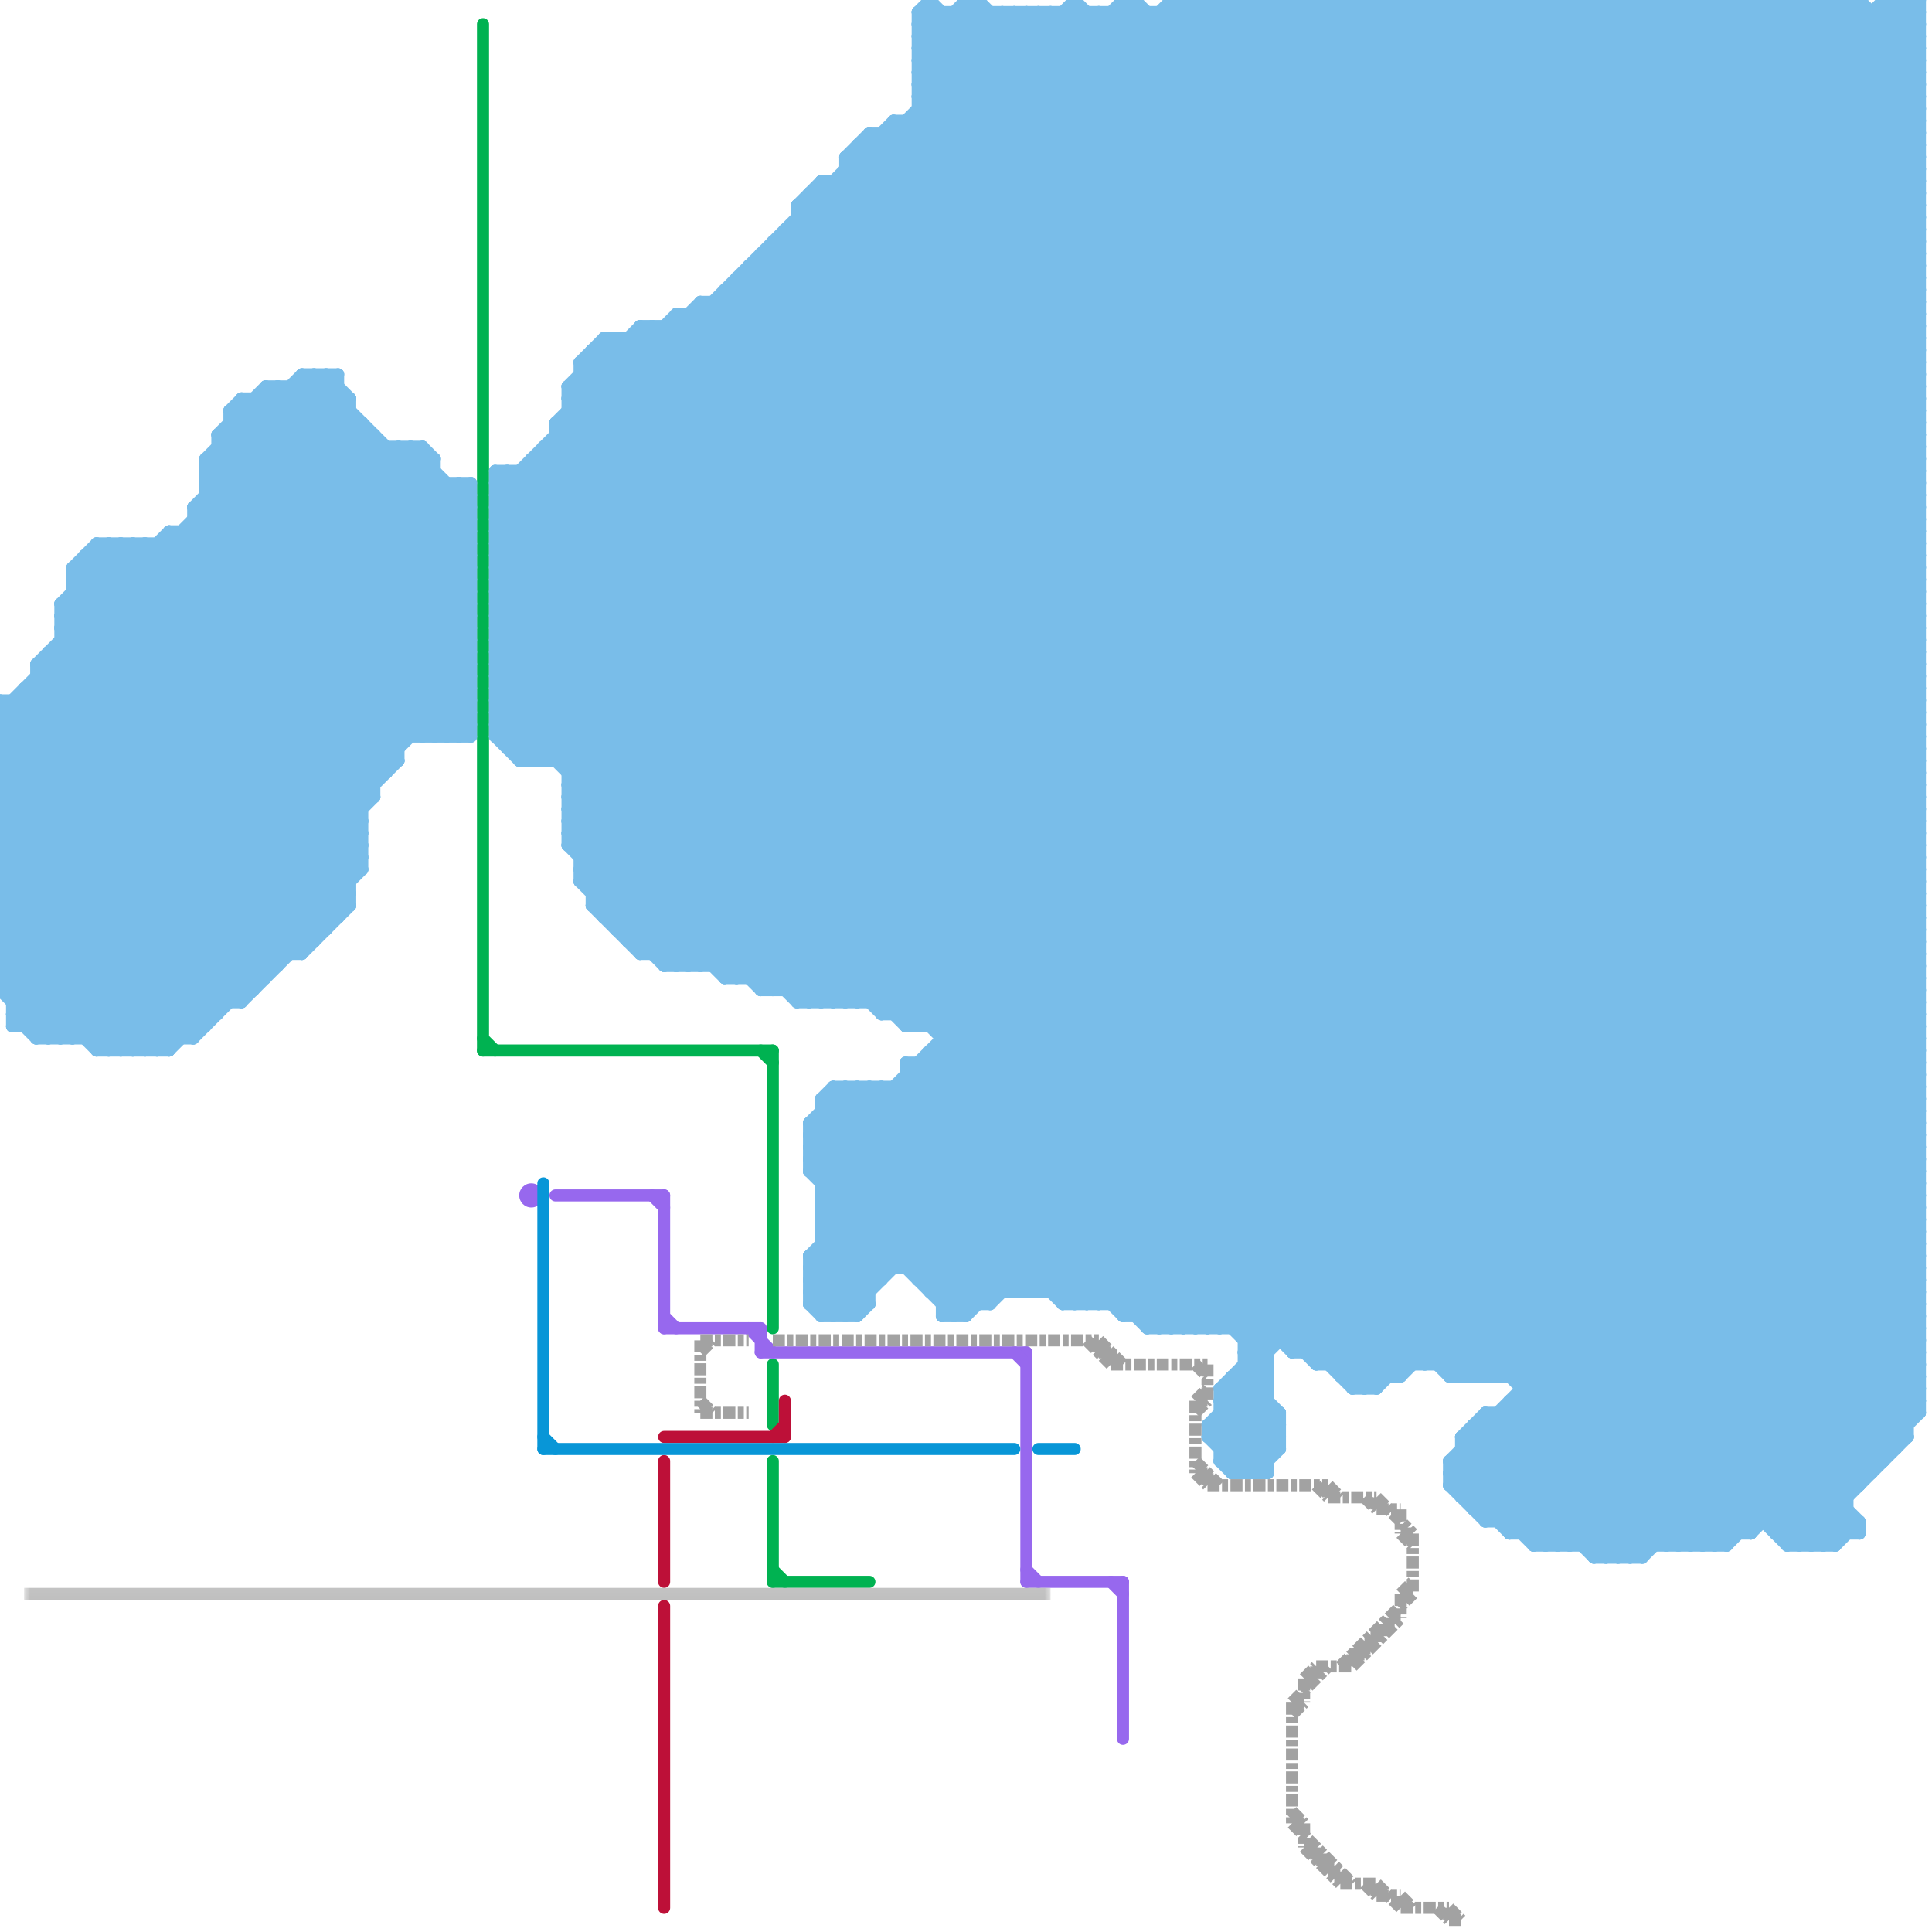 
<svg version="1.1" xmlns="http://www.w3.org/2000/svg" viewBox="0 0 160 160">
<style>text { font: 1px Helvetica; font-weight: 600; white-space: pre; dominant-baseline: central; } line { stroke-width: 1; fill: none; stroke-linecap: round; stroke-linejoin: round; } .c0 { stroke: #00b251 } .c1 { stroke: #bd1038 } .c2 { stroke: #9768ee } .c3 { stroke: #0896d7 } .c4 { stroke: #79bde9 } .c5 { stroke: #a2a2a2 } .lho1 { stroke-width: 0.6; stroke-linecap: butt; }.w1 { stroke-width: 1; }.l7 { stroke-dasharray: 1 .2 .5 .2; stroke-linecap: butt; }.l6 { stroke-linecap: butt; }</style><defs><g id="wm-xf"><circle r="1.2" fill="#000"/><circle r="0.9" fill="#fff"/><circle r="0.6" fill="#000"/><circle r="0.3" fill="#fff"/></g><g id="wm"><circle r="0.6" fill="#000"/><circle r="0.3" fill="#fff"/></g></defs><line class="c0 " x1="40" y1="87" x2="64" y2="87"/><line class="c0 " x1="63" y1="87" x2="64" y2="88"/><line class="c0 " x1="64" y1="131" x2="72" y2="131"/><line class="c0 " x1="64" y1="130" x2="65" y2="131"/><line class="c0 " x1="64" y1="113" x2="64" y2="118"/><line class="c0 " x1="64" y1="121" x2="64" y2="131"/><line class="c0 " x1="40" y1="2" x2="40" y2="87"/><line class="c0 " x1="64" y1="87" x2="64" y2="110"/><line class="c0 " x1="40" y1="86" x2="41" y2="87"/><line class="c1 " x1="55" y1="119" x2="65" y2="119"/><line class="c1 " x1="64" y1="119" x2="65" y2="118"/><line class="c1 " x1="55" y1="133" x2="55" y2="158"/><line class="c1 " x1="55" y1="121" x2="55" y2="131"/><line class="c1 " x1="65" y1="116" x2="65" y2="119"/><line class="c2 " x1="55" y1="110" x2="63" y2="110"/><line class="c2 " x1="55" y1="109" x2="56" y2="110"/><line class="c2 " x1="92" y1="131" x2="93" y2="132"/><line class="c2 " x1="55" y1="99" x2="55" y2="110"/><line class="c2 " x1="46" y1="99" x2="55" y2="99"/><line class="c2 " x1="63" y1="112" x2="85" y2="112"/><line class="c2 " x1="63" y1="110" x2="63" y2="112"/><line class="c2 " x1="85" y1="112" x2="85" y2="131"/><line class="c2 " x1="85" y1="130" x2="86" y2="131"/><line class="c2 " x1="84" y1="112" x2="85" y2="113"/><line class="c2 " x1="93" y1="131" x2="93" y2="144"/><line class="c2 " x1="54" y1="99" x2="55" y2="100"/><line class="c2 " x1="85" y1="131" x2="93" y2="131"/><line class="c2 " x1="62" y1="110" x2="64" y2="112"/><circle cx="44" cy="99" r="1" fill="#9768ee" /><line class="c3 " x1="45" y1="119" x2="46" y2="120"/><line class="c3 " x1="45" y1="98" x2="45" y2="120"/><line class="c3 " x1="86" y1="120" x2="89" y2="120"/><line class="c3 " x1="45" y1="120" x2="84" y2="120"/><line class="c4 " x1="41" y1="49" x2="105" y2="113"/><line class="c4 " x1="88" y1="1" x2="159" y2="72"/><line class="c4 " x1="149" y1="0" x2="149" y2="128"/><line class="c4 " x1="8" y1="45" x2="8" y2="87"/><line class="c4 " x1="1" y1="84" x2="3" y2="86"/><line class="c4 " x1="14" y1="44" x2="39" y2="44"/><line class="c4 " x1="16" y1="43" x2="39" y2="43"/><line class="c4 " x1="125" y1="117" x2="136" y2="128"/><line class="c4 " x1="0" y1="79" x2="25" y2="79"/><line class="c4 " x1="65" y1="19" x2="159" y2="19"/><line class="c4 " x1="72" y1="11" x2="159" y2="11"/><line class="c4 " x1="73" y1="11" x2="73" y2="84"/><line class="c4 " x1="63" y1="82" x2="145" y2="0"/><line class="c4 " x1="103" y1="111" x2="159" y2="55"/><line class="c4 " x1="48" y1="30" x2="50" y2="28"/><line class="c4 " x1="151" y1="0" x2="151" y2="128"/><line class="c4 " x1="68" y1="91" x2="159" y2="91"/><line class="c4 " x1="68" y1="15" x2="159" y2="106"/><line class="c4 " x1="67" y1="107" x2="72" y2="107"/><line class="c4 " x1="89" y1="0" x2="89" y2="108"/><line class="c4 " x1="103" y1="113" x2="105" y2="113"/><line class="c4 " x1="125" y1="127" x2="145" y2="127"/><line class="c4 " x1="4" y1="86" x2="39" y2="51"/><line class="c4 " x1="76" y1="5" x2="81" y2="0"/><line class="c4 " x1="68" y1="100" x2="159" y2="100"/><line class="c4 " x1="17" y1="38" x2="36" y2="38"/><line class="c4 " x1="71" y1="12" x2="71" y2="83"/><line class="c4 " x1="120" y1="122" x2="159" y2="83"/><line class="c4 " x1="0" y1="74" x2="13" y2="87"/><line class="c4 " x1="0" y1="75" x2="36" y2="39"/><line class="c4 " x1="76" y1="8" x2="83" y2="1"/><line class="c4 " x1="97" y1="1" x2="159" y2="63"/><line class="c4 " x1="147" y1="126" x2="159" y2="114"/><line class="c4 " x1="0" y1="67" x2="31" y2="36"/><line class="c4 " x1="41" y1="53" x2="159" y2="53"/><line class="c4 " x1="68" y1="102" x2="159" y2="11"/><line class="c4 " x1="121" y1="119" x2="130" y2="128"/><line class="c4 " x1="36" y1="61" x2="39" y2="58"/><line class="c4 " x1="0" y1="77" x2="10" y2="87"/><line class="c4 " x1="42" y1="39" x2="116" y2="113"/><line class="c4 " x1="50" y1="76" x2="126" y2="0"/><line class="c4 " x1="64" y1="20" x2="159" y2="20"/><line class="c4 " x1="82" y1="108" x2="159" y2="31"/><line class="c4 " x1="0" y1="80" x2="23" y2="80"/><line class="c4 " x1="0" y1="67" x2="30" y2="67"/><line class="c4 " x1="20" y1="83" x2="29" y2="74"/><line class="c4 " x1="23" y1="32" x2="39" y2="48"/><line class="c4 " x1="25" y1="31" x2="25" y2="79"/><line class="c4 " x1="137" y1="0" x2="159" y2="22"/><line class="c4 " x1="124" y1="0" x2="124" y2="114"/><line class="c4 " x1="52" y1="28" x2="152" y2="128"/><line class="c4 " x1="44" y1="39" x2="118" y2="113"/><line class="c4 " x1="16" y1="42" x2="16" y2="86"/><line class="c4 " x1="47" y1="63" x2="110" y2="0"/><line class="c4 " x1="14" y1="44" x2="33" y2="63"/><line class="c4 " x1="0" y1="82" x2="21" y2="82"/><line class="c4 " x1="102" y1="0" x2="159" y2="57"/><line class="c4 " x1="68" y1="16" x2="159" y2="107"/><line class="c4 " x1="92" y1="1" x2="159" y2="68"/><line class="c4 " x1="68" y1="99" x2="159" y2="99"/><line class="c4 " x1="137" y1="0" x2="137" y2="128"/><line class="c4 " x1="8" y1="87" x2="14" y2="87"/><line class="c4 " x1="3" y1="57" x2="25" y2="79"/><line class="c4 " x1="76" y1="3" x2="159" y2="86"/><line class="c4 " x1="47" y1="67" x2="61" y2="81"/><line class="c4 " x1="44" y1="38" x2="159" y2="38"/><line class="c4 " x1="76" y1="2" x2="77" y2="1"/><line class="c4 " x1="126" y1="127" x2="159" y2="94"/><line class="c4 " x1="75" y1="88" x2="159" y2="88"/><line class="c4 " x1="107" y1="112" x2="159" y2="112"/><line class="c4 " x1="101" y1="116" x2="105" y2="116"/><line class="c4 " x1="139" y1="0" x2="139" y2="128"/><line class="c4 " x1="127" y1="128" x2="143" y2="128"/><line class="c4 " x1="109" y1="113" x2="159" y2="113"/><line class="c4 " x1="7" y1="86" x2="39" y2="54"/><line class="c4 " x1="9" y1="87" x2="33" y2="63"/><line class="c4 " x1="33" y1="37" x2="33" y2="63"/><line class="c4 " x1="15" y1="44" x2="15" y2="86"/><line class="c4 " x1="120" y1="114" x2="159" y2="114"/><line class="c4 " x1="41" y1="52" x2="93" y2="0"/><line class="c4 " x1="23" y1="32" x2="23" y2="80"/><line class="c4 " x1="74" y1="84" x2="158" y2="0"/><line class="c4 " x1="0" y1="78" x2="26" y2="78"/><line class="c4 " x1="41" y1="43" x2="74" y2="10"/><line class="c4 " x1="17" y1="41" x2="39" y2="41"/><line class="c4 " x1="65" y1="19" x2="65" y2="82"/><line class="c4 " x1="78" y1="109" x2="80" y2="109"/><line class="c4 " x1="76" y1="8" x2="159" y2="8"/><line class="c4 " x1="77" y1="87" x2="159" y2="87"/><line class="c4 " x1="5" y1="50" x2="5" y2="86"/><line class="c4 " x1="110" y1="0" x2="159" y2="49"/><line class="c4 " x1="121" y1="121" x2="128" y2="128"/><line class="c4 " x1="58" y1="25" x2="58" y2="80"/><line class="c4 " x1="67" y1="104" x2="159" y2="104"/><line class="c4 " x1="127" y1="0" x2="159" y2="32"/><line class="c4 " x1="111" y1="114" x2="116" y2="114"/><line class="c4 " x1="6" y1="49" x2="39" y2="49"/><line class="c4 " x1="21" y1="33" x2="21" y2="82"/><line class="c4 " x1="68" y1="103" x2="72" y2="107"/><line class="c4 " x1="147" y1="127" x2="154" y2="127"/><line class="c4 " x1="66" y1="82" x2="148" y2="0"/><line class="c4 " x1="134" y1="129" x2="159" y2="104"/><line class="c4 " x1="59" y1="25" x2="155" y2="121"/><line class="c4 " x1="49" y1="30" x2="145" y2="126"/><line class="c4 " x1="101" y1="116" x2="105" y2="120"/><line class="c4 " x1="68" y1="101" x2="159" y2="101"/><line class="c4 " x1="62" y1="81" x2="143" y2="0"/><line class="c4 " x1="71" y1="109" x2="72" y2="108"/><line class="c4 " x1="16" y1="42" x2="39" y2="42"/><line class="c4 " x1="112" y1="114" x2="159" y2="67"/><line class="c4 " x1="122" y1="124" x2="159" y2="87"/><line class="c4 " x1="0" y1="77" x2="37" y2="40"/><line class="c4 " x1="103" y1="110" x2="159" y2="54"/><line class="c4 " x1="61" y1="23" x2="157" y2="119"/><line class="c4 " x1="103" y1="112" x2="159" y2="56"/><line class="c4 " x1="72" y1="12" x2="159" y2="99"/><line class="c4 " x1="80" y1="1" x2="159" y2="80"/><line class="c4 " x1="138" y1="128" x2="159" y2="107"/><line class="c4 " x1="135" y1="0" x2="135" y2="129"/><line class="c4 " x1="112" y1="115" x2="114" y2="115"/><line class="c4 " x1="3" y1="85" x2="39" y2="49"/><line class="c4 " x1="66" y1="17" x2="159" y2="17"/><line class="c4 " x1="106" y1="0" x2="159" y2="53"/><line class="c4 " x1="71" y1="83" x2="154" y2="0"/><line class="c4 " x1="49" y1="74" x2="123" y2="0"/><line class="c4 " x1="41" y1="51" x2="75" y2="85"/><line class="c4 " x1="103" y1="112" x2="105" y2="112"/><line class="c4 " x1="67" y1="108" x2="72" y2="108"/><line class="c4 " x1="79" y1="109" x2="159" y2="29"/><line class="c4 " x1="76" y1="6" x2="81" y2="1"/><line class="c4 " x1="118" y1="113" x2="159" y2="72"/><line class="c4 " x1="102" y1="114" x2="102" y2="122"/><line class="c4 " x1="0" y1="74" x2="36" y2="38"/><line class="c4 " x1="48" y1="71" x2="119" y2="0"/><line class="c4 " x1="73" y1="83" x2="156" y2="0"/><line class="c4 " x1="0" y1="76" x2="36" y2="40"/><line class="c4 " x1="0" y1="78" x2="9" y2="87"/><line class="c4 " x1="19" y1="34" x2="29" y2="34"/><line class="c4 " x1="41" y1="50" x2="159" y2="50"/><line class="c4 " x1="47" y1="69" x2="116" y2="0"/><line class="c4 " x1="41" y1="52" x2="159" y2="52"/><line class="c4 " x1="0" y1="68" x2="31" y2="37"/><line class="c4 " x1="41" y1="54" x2="159" y2="54"/><line class="c4 " x1="41" y1="47" x2="87" y2="1"/><line class="c4 " x1="153" y1="0" x2="159" y2="6"/><line class="c4 " x1="68" y1="97" x2="159" y2="6"/><line class="c4 " x1="104" y1="122" x2="106" y2="120"/><line class="c4 " x1="41" y1="56" x2="97" y2="0"/><line class="c4 " x1="0" y1="58" x2="39" y2="58"/><line class="c4 " x1="102" y1="122" x2="105" y2="122"/><line class="c4 " x1="4" y1="54" x2="4" y2="86"/><line class="c4 " x1="0" y1="60" x2="39" y2="60"/><line class="c4 " x1="90" y1="108" x2="159" y2="39"/><line class="c4 " x1="114" y1="0" x2="159" y2="45"/><line class="c4 " x1="125" y1="126" x2="159" y2="92"/><line class="c4 " x1="123" y1="114" x2="159" y2="78"/><line class="c4 " x1="18" y1="36" x2="39" y2="57"/><line class="c4 " x1="8" y1="46" x2="30" y2="68"/><line class="c4 " x1="46" y1="36" x2="124" y2="114"/><line class="c4 " x1="18" y1="38" x2="39" y2="59"/><line class="c4 " x1="0" y1="68" x2="30" y2="68"/><line class="c4 " x1="41" y1="45" x2="109" y2="113"/><line class="c4 " x1="32" y1="37" x2="32" y2="64"/><line class="c4 " x1="145" y1="127" x2="159" y2="113"/><line class="c4 " x1="16" y1="43" x2="34" y2="61"/><line class="c4 " x1="138" y1="0" x2="159" y2="21"/><line class="c4 " x1="69" y1="15" x2="69" y2="83"/><line class="c4 " x1="154" y1="126" x2="154" y2="127"/><line class="c4 " x1="47" y1="65" x2="64" y2="82"/><line class="c4 " x1="16" y1="44" x2="33" y2="61"/><line class="c4 " x1="27" y1="31" x2="29" y2="33"/><line class="c4 " x1="76" y1="2" x2="159" y2="2"/><line class="c4 " x1="88" y1="108" x2="159" y2="108"/><line class="c4 " x1="68" y1="98" x2="159" y2="98"/><line class="c4 " x1="0" y1="60" x2="28" y2="32"/><line class="c4 " x1="47" y1="32" x2="51" y2="28"/><line class="c4 " x1="156" y1="0" x2="156" y2="121"/><line class="c4 " x1="53" y1="27" x2="153" y2="127"/><line class="c4 " x1="19" y1="34" x2="20" y2="33"/><line class="c4 " x1="111" y1="114" x2="159" y2="66"/><line class="c4 " x1="76" y1="1" x2="77" y2="0"/><line class="c4 " x1="67" y1="16" x2="67" y2="83"/><line class="c4 " x1="0" y1="69" x2="32" y2="37"/><line class="c4 " x1="120" y1="0" x2="120" y2="114"/><line class="c4 " x1="101" y1="115" x2="105" y2="115"/><line class="c4 " x1="75" y1="89" x2="159" y2="89"/><line class="c4 " x1="52" y1="78" x2="159" y2="78"/><line class="c4 " x1="93" y1="0" x2="159" y2="66"/><line class="c4 " x1="101" y1="121" x2="102" y2="122"/><line class="c4 " x1="45" y1="37" x2="159" y2="37"/><line class="c4 " x1="0" y1="81" x2="22" y2="81"/><line class="c4 " x1="62" y1="22" x2="62" y2="81"/><line class="c4 " x1="101" y1="110" x2="159" y2="52"/><line class="c4 " x1="7" y1="47" x2="30" y2="70"/><line class="c4 " x1="16" y1="42" x2="27" y2="31"/><line class="c4 " x1="94" y1="0" x2="94" y2="109"/><line class="c4 " x1="113" y1="0" x2="113" y2="115"/><line class="c4 " x1="158" y1="0" x2="158" y2="119"/><line class="c4 " x1="34" y1="37" x2="39" y2="42"/><line class="c4 " x1="5" y1="51" x2="11" y2="45"/><line class="c4 " x1="77" y1="1" x2="159" y2="83"/><line class="c4 " x1="156" y1="0" x2="159" y2="0"/><line class="c4 " x1="95" y1="110" x2="159" y2="110"/><line class="c4 " x1="78" y1="87" x2="101" y2="110"/><line class="c4 " x1="17" y1="40" x2="39" y2="40"/><line class="c4 " x1="126" y1="115" x2="159" y2="115"/><line class="c4 " x1="48" y1="73" x2="159" y2="73"/><line class="c4 " x1="27" y1="31" x2="27" y2="77"/><line class="c4 " x1="78" y1="1" x2="78" y2="109"/><line class="c4 " x1="47" y1="66" x2="113" y2="0"/><line class="c4 " x1="76" y1="1" x2="159" y2="1"/><line class="c4 " x1="121" y1="123" x2="159" y2="85"/><line class="c4 " x1="39" y1="40" x2="39" y2="61"/><line class="c4 " x1="76" y1="3" x2="159" y2="3"/><line class="c4 " x1="97" y1="0" x2="97" y2="110"/><line class="c4 " x1="68" y1="91" x2="84" y2="107"/><line class="c4 " x1="75" y1="10" x2="159" y2="94"/><line class="c4 " x1="0" y1="63" x2="29" y2="34"/><line class="c4 " x1="51" y1="28" x2="151" y2="128"/><line class="c4 " x1="111" y1="113" x2="159" y2="65"/><line class="c4 " x1="142" y1="0" x2="159" y2="17"/><line class="c4 " x1="37" y1="40" x2="37" y2="61"/><line class="c4 " x1="70" y1="90" x2="70" y2="109"/><line class="c4 " x1="54" y1="79" x2="133" y2="0"/><line class="c4 " x1="73" y1="90" x2="73" y2="106"/><line class="c4 " x1="93" y1="109" x2="159" y2="43"/><line class="c4 " x1="88" y1="1" x2="88" y2="108"/><line class="c4 " x1="80" y1="109" x2="159" y2="30"/><line class="c4 " x1="47" y1="65" x2="112" y2="0"/><line class="c4 " x1="102" y1="114" x2="105" y2="114"/><line class="c4 " x1="66" y1="17" x2="159" y2="110"/><line class="c4 " x1="70" y1="15" x2="159" y2="104"/><line class="c4 " x1="96" y1="110" x2="159" y2="47"/><line class="c4 " x1="6" y1="50" x2="29" y2="73"/><line class="c4 " x1="90" y1="1" x2="90" y2="108"/><line class="c4 " x1="125" y1="116" x2="137" y2="128"/><line class="c4 " x1="70" y1="13" x2="70" y2="83"/><line class="c4 " x1="72" y1="11" x2="159" y2="98"/><line class="c4 " x1="132" y1="0" x2="159" y2="27"/><line class="c4 " x1="101" y1="115" x2="106" y2="120"/><line class="c4 " x1="77" y1="107" x2="159" y2="107"/><line class="c4 " x1="143" y1="128" x2="159" y2="112"/><line class="c4 " x1="67" y1="93" x2="159" y2="93"/><line class="c4 " x1="78" y1="108" x2="82" y2="108"/><line class="c4 " x1="67" y1="95" x2="72" y2="90"/><line class="c4 " x1="67" y1="95" x2="159" y2="95"/><line class="c4 " x1="17" y1="40" x2="38" y2="61"/><line class="c4 " x1="66" y1="18" x2="159" y2="18"/><line class="c4 " x1="76" y1="85" x2="159" y2="2"/><line class="c4 " x1="48" y1="31" x2="144" y2="127"/><line class="c4 " x1="97" y1="0" x2="159" y2="62"/><line class="c4 " x1="41" y1="60" x2="159" y2="60"/><line class="c4 " x1="117" y1="0" x2="159" y2="42"/><line class="c4 " x1="120" y1="123" x2="123" y2="126"/><line class="c4 " x1="46" y1="35" x2="46" y2="63"/><line class="c4 " x1="101" y1="118" x2="105" y2="122"/><line class="c4 " x1="54" y1="27" x2="54" y2="79"/><line class="c4 " x1="57" y1="26" x2="57" y2="80"/><line class="c4 " x1="121" y1="0" x2="159" y2="38"/><line class="c4 " x1="0" y1="62" x2="29" y2="33"/><line class="c4 " x1="0" y1="58" x2="22" y2="80"/><line class="c4 " x1="0" y1="64" x2="29" y2="35"/><line class="c4 " x1="4" y1="55" x2="26" y2="77"/><line class="c4 " x1="100" y1="118" x2="104" y2="122"/><line class="c4 " x1="41" y1="51" x2="159" y2="51"/><line class="c4 " x1="85" y1="1" x2="159" y2="75"/><line class="c4 " x1="20" y1="33" x2="20" y2="83"/><line class="c4 " x1="24" y1="32" x2="24" y2="79"/><line class="c4 " x1="89" y1="1" x2="159" y2="71"/><line class="c4 " x1="64" y1="82" x2="146" y2="0"/><line class="c4 " x1="106" y1="0" x2="106" y2="111"/><line class="c4 " x1="34" y1="37" x2="34" y2="61"/><line class="c4 " x1="61" y1="23" x2="61" y2="81"/><line class="c4 " x1="105" y1="0" x2="105" y2="122"/><line class="c4 " x1="41" y1="54" x2="70" y2="83"/><line class="c4 " x1="0" y1="59" x2="39" y2="59"/><line class="c4 " x1="0" y1="64" x2="32" y2="64"/><line class="c4 " x1="47" y1="64" x2="159" y2="64"/><line class="c4 " x1="107" y1="112" x2="159" y2="60"/><line class="c4 " x1="18" y1="37" x2="39" y2="58"/><line class="c4 " x1="48" y1="72" x2="120" y2="0"/><line class="c4 " x1="98" y1="0" x2="159" y2="61"/><line class="c4 " x1="56" y1="27" x2="153" y2="124"/><line class="c4 " x1="76" y1="8" x2="159" y2="91"/><line class="c4 " x1="41" y1="57" x2="67" y2="83"/><line class="c4 " x1="76" y1="106" x2="159" y2="23"/><line class="c4 " x1="76" y1="10" x2="159" y2="93"/><line class="c4 " x1="67" y1="94" x2="159" y2="94"/><line class="c4 " x1="70" y1="109" x2="159" y2="20"/><line class="c4 " x1="14" y1="45" x2="32" y2="63"/><line class="c4 " x1="20" y1="33" x2="29" y2="33"/><line class="c4 " x1="63" y1="22" x2="158" y2="117"/><line class="c4 " x1="69" y1="15" x2="159" y2="105"/><line class="c4 " x1="123" y1="126" x2="154" y2="126"/><line class="c4 " x1="22" y1="32" x2="28" y2="32"/><line class="c4 " x1="41" y1="48" x2="89" y2="0"/><line class="c4 " x1="71" y1="90" x2="89" y2="108"/><line class="c4 " x1="101" y1="117" x2="105" y2="121"/><line class="c4 " x1="68" y1="91" x2="69" y2="90"/><line class="c4 " x1="75" y1="10" x2="75" y2="85"/><line class="c4 " x1="73" y1="90" x2="91" y2="108"/><line class="c4 " x1="120" y1="122" x2="155" y2="122"/><line class="c4 " x1="49" y1="75" x2="159" y2="75"/><line class="c4 " x1="155" y1="1" x2="155" y2="122"/><line class="c4 " x1="52" y1="28" x2="52" y2="78"/><line class="c4 " x1="101" y1="115" x2="101" y2="121"/><line class="c4 " x1="52" y1="78" x2="130" y2="0"/><line class="c4 " x1="122" y1="118" x2="158" y2="118"/><line class="c4 " x1="125" y1="0" x2="159" y2="34"/><line class="c4 " x1="55" y1="80" x2="135" y2="0"/><line class="c4 " x1="5" y1="50" x2="39" y2="50"/><line class="c4 " x1="121" y1="119" x2="158" y2="119"/><line class="c4 " x1="43" y1="39" x2="43" y2="63"/><line class="c4 " x1="67" y1="17" x2="159" y2="109"/><line class="c4 " x1="100" y1="118" x2="100" y2="119"/><line class="c4 " x1="25" y1="32" x2="39" y2="46"/><line class="c4 " x1="56" y1="26" x2="153" y2="123"/><line class="c4 " x1="0" y1="62" x2="20" y2="82"/><line class="c4 " x1="93" y1="109" x2="159" y2="109"/><line class="c4 " x1="48" y1="72" x2="159" y2="72"/><line class="c4 " x1="129" y1="0" x2="129" y2="128"/><line class="c4 " x1="69" y1="109" x2="159" y2="19"/><line class="c4 " x1="96" y1="1" x2="159" y2="64"/><line class="c4 " x1="67" y1="104" x2="67" y2="108"/><line class="c4 " x1="49" y1="75" x2="124" y2="0"/><line class="c4 " x1="121" y1="114" x2="159" y2="76"/><line class="c4 " x1="101" y1="0" x2="159" y2="58"/><line class="c4 " x1="120" y1="114" x2="159" y2="75"/><line class="c4 " x1="116" y1="0" x2="116" y2="114"/><line class="c4 " x1="67" y1="16" x2="159" y2="16"/><line class="c4 " x1="74" y1="90" x2="74" y2="105"/><line class="c4 " x1="125" y1="127" x2="159" y2="93"/><line class="c4 " x1="19" y1="36" x2="39" y2="56"/><line class="c4 " x1="41" y1="41" x2="114" y2="114"/><line class="c4 " x1="115" y1="0" x2="159" y2="44"/><line class="c4 " x1="41" y1="58" x2="99" y2="0"/><line class="c4 " x1="41" y1="45" x2="85" y2="1"/><line class="c4 " x1="63" y1="21" x2="159" y2="117"/><line class="c4 " x1="47" y1="70" x2="117" y2="0"/><line class="c4 " x1="6" y1="48" x2="39" y2="48"/><line class="c4 " x1="43" y1="63" x2="159" y2="63"/><line class="c4 " x1="88" y1="107" x2="159" y2="36"/><line class="c4 " x1="93" y1="108" x2="159" y2="42"/><line class="c4 " x1="42" y1="62" x2="159" y2="62"/><line class="c4 " x1="100" y1="0" x2="159" y2="59"/><line class="c4 " x1="85" y1="1" x2="85" y2="107"/><line class="c4 " x1="104" y1="0" x2="159" y2="55"/><line class="c4 " x1="17" y1="38" x2="23" y2="32"/><line class="c4 " x1="7" y1="46" x2="7" y2="86"/><line class="c4 " x1="11" y1="87" x2="30" y2="68"/><line class="c4 " x1="49" y1="75" x2="53" y2="79"/><line class="c4 " x1="66" y1="18" x2="159" y2="111"/><line class="c4 " x1="101" y1="121" x2="105" y2="117"/><line class="c4 " x1="124" y1="126" x2="159" y2="91"/><line class="c4 " x1="135" y1="129" x2="159" y2="105"/><line class="c4 " x1="129" y1="0" x2="159" y2="30"/><line class="c4 " x1="133" y1="0" x2="159" y2="26"/><line class="c4 " x1="47" y1="34" x2="159" y2="34"/><line class="c4 " x1="5" y1="51" x2="39" y2="51"/><line class="c4 " x1="7" y1="46" x2="30" y2="69"/><line class="c4 " x1="70" y1="13" x2="72" y2="11"/><line class="c4 " x1="132" y1="129" x2="136" y2="129"/><line class="c4 " x1="76" y1="2" x2="159" y2="85"/><line class="c4 " x1="80" y1="0" x2="159" y2="79"/><line class="c4 " x1="132" y1="0" x2="132" y2="129"/><line class="c4 " x1="0" y1="79" x2="39" y2="40"/><line class="c4 " x1="107" y1="0" x2="107" y2="112"/><line class="c4 " x1="42" y1="62" x2="104" y2="0"/><line class="c4 " x1="99" y1="110" x2="159" y2="50"/><line class="c4 " x1="41" y1="50" x2="76" y2="85"/><line class="c4 " x1="41" y1="59" x2="159" y2="59"/><line class="c4 " x1="41" y1="61" x2="159" y2="61"/><line class="c4 " x1="0" y1="71" x2="34" y2="37"/><line class="c4 " x1="41" y1="50" x2="90" y2="1"/><line class="c4 " x1="102" y1="121" x2="106" y2="117"/><line class="c4 " x1="101" y1="116" x2="159" y2="58"/><line class="c4 " x1="75" y1="105" x2="159" y2="21"/><line class="c4 " x1="149" y1="128" x2="158" y2="119"/><line class="c4 " x1="29" y1="33" x2="29" y2="75"/><line class="c4 " x1="41" y1="59" x2="100" y2="0"/><line class="c4 " x1="35" y1="61" x2="39" y2="57"/><line class="c4 " x1="0" y1="59" x2="22" y2="81"/><line class="c4 " x1="68" y1="100" x2="73" y2="105"/><line class="c4 " x1="21" y1="33" x2="39" y2="51"/><line class="c4 " x1="86" y1="1" x2="159" y2="74"/><line class="c4 " x1="6" y1="47" x2="39" y2="47"/><line class="c4 " x1="110" y1="0" x2="110" y2="113"/><line class="c4 " x1="142" y1="0" x2="142" y2="128"/><line class="c4 " x1="103" y1="114" x2="106" y2="117"/><line class="c4 " x1="2" y1="57" x2="24" y2="79"/><line class="c4 " x1="22" y1="32" x2="39" y2="49"/><line class="c4 " x1="42" y1="61" x2="103" y2="0"/><line class="c4 " x1="41" y1="40" x2="115" y2="114"/><line class="c4 " x1="77" y1="88" x2="99" y2="110"/><line class="c4 " x1="18" y1="37" x2="35" y2="37"/><line class="c4 " x1="0" y1="64" x2="19" y2="83"/><line class="c4 " x1="121" y1="119" x2="121" y2="124"/><line class="c4 " x1="41" y1="58" x2="66" y2="83"/><line class="c4 " x1="44" y1="38" x2="120" y2="114"/><line class="c4 " x1="47" y1="65" x2="159" y2="65"/><line class="c4 " x1="26" y1="31" x2="26" y2="78"/><line class="c4 " x1="76" y1="9" x2="159" y2="9"/><line class="c4 " x1="101" y1="120" x2="105" y2="116"/><line class="c4 " x1="85" y1="107" x2="159" y2="33"/><line class="c4 " x1="33" y1="37" x2="39" y2="43"/><line class="c4 " x1="25" y1="31" x2="28" y2="31"/><line class="c4 " x1="76" y1="105" x2="159" y2="22"/><line class="c4 " x1="76" y1="1" x2="159" y2="84"/><line class="c4 " x1="16" y1="86" x2="30" y2="72"/><line class="c4 " x1="147" y1="0" x2="147" y2="127"/><line class="c4 " x1="17" y1="40" x2="26" y2="31"/><line class="c4 " x1="67" y1="93" x2="70" y2="90"/><line class="c4 " x1="98" y1="110" x2="159" y2="49"/><line class="c4 " x1="41" y1="39" x2="41" y2="61"/><line class="c4 " x1="47" y1="66" x2="63" y2="82"/><line class="c4 " x1="66" y1="83" x2="159" y2="83"/><line class="c4 " x1="0" y1="77" x2="27" y2="77"/><line class="c4 " x1="148" y1="0" x2="148" y2="128"/><line class="c4 " x1="108" y1="0" x2="159" y2="51"/><line class="c4 " x1="95" y1="1" x2="95" y2="110"/><line class="c4 " x1="0" y1="71" x2="30" y2="71"/><line class="c4 " x1="41" y1="40" x2="159" y2="40"/><line class="c4 " x1="146" y1="0" x2="146" y2="126"/><line class="c4 " x1="101" y1="115" x2="159" y2="57"/><line class="c4 " x1="41" y1="60" x2="44" y2="63"/><line class="c4 " x1="0" y1="66" x2="30" y2="36"/><line class="c4 " x1="48" y1="32" x2="143" y2="127"/><line class="c4 " x1="141" y1="128" x2="159" y2="110"/><line class="c4 " x1="122" y1="0" x2="122" y2="114"/><line class="c4 " x1="120" y1="121" x2="127" y2="128"/><line class="c4 " x1="121" y1="120" x2="157" y2="120"/><line class="c4 " x1="108" y1="112" x2="159" y2="61"/><line class="c4 " x1="0" y1="65" x2="31" y2="65"/><line class="c4 " x1="150" y1="128" x2="153" y2="125"/><line class="c4 " x1="61" y1="24" x2="157" y2="120"/><line class="c4 " x1="18" y1="36" x2="22" y2="32"/><line class="c4 " x1="96" y1="1" x2="96" y2="110"/><line class="c4 " x1="46" y1="63" x2="109" y2="0"/><line class="c4 " x1="0" y1="73" x2="14" y2="87"/><line class="c4 " x1="25" y1="31" x2="39" y2="45"/><line class="c4 " x1="107" y1="111" x2="159" y2="59"/><line class="c4 " x1="130" y1="0" x2="130" y2="128"/><line class="c4 " x1="126" y1="0" x2="126" y2="127"/><line class="c4 " x1="41" y1="46" x2="107" y2="112"/><line class="c4 " x1="41" y1="53" x2="71" y2="83"/><line class="c4 " x1="7" y1="46" x2="39" y2="46"/><line class="c4 " x1="112" y1="0" x2="112" y2="115"/><line class="c4 " x1="126" y1="114" x2="159" y2="81"/><line class="c4 " x1="19" y1="35" x2="39" y2="55"/><line class="c4 " x1="112" y1="0" x2="159" y2="47"/><line class="c4 " x1="41" y1="39" x2="159" y2="39"/><line class="c4 " x1="75" y1="90" x2="95" y2="110"/><line class="c4 " x1="116" y1="0" x2="159" y2="43"/><line class="c4 " x1="0" y1="68" x2="17" y2="85"/><line class="c4 " x1="120" y1="123" x2="154" y2="123"/><line class="c4 " x1="43" y1="39" x2="117" y2="113"/><line class="c4 " x1="50" y1="28" x2="50" y2="76"/><line class="c4 " x1="70" y1="83" x2="153" y2="0"/><line class="c4 " x1="9" y1="45" x2="9" y2="87"/><line class="c4 " x1="43" y1="63" x2="106" y2="0"/><line class="c4 " x1="75" y1="85" x2="159" y2="1"/><line class="c4 " x1="114" y1="0" x2="114" y2="115"/><line class="c4 " x1="130" y1="0" x2="159" y2="29"/><line class="c4 " x1="56" y1="26" x2="159" y2="26"/><line class="c4 " x1="134" y1="0" x2="159" y2="25"/><line class="c4 " x1="88" y1="108" x2="159" y2="37"/><line class="c4 " x1="122" y1="119" x2="132" y2="129"/><line class="c4 " x1="76" y1="4" x2="159" y2="4"/><line class="c4 " x1="123" y1="118" x2="134" y2="129"/><line class="c4 " x1="76" y1="6" x2="159" y2="6"/><line class="c4 " x1="0" y1="73" x2="35" y2="38"/><line class="c4 " x1="41" y1="49" x2="89" y2="1"/><line class="c4 " x1="151" y1="128" x2="153" y2="126"/><line class="c4 " x1="76" y1="106" x2="159" y2="106"/><line class="c4 " x1="2" y1="85" x2="39" y2="48"/><line class="c4 " x1="62" y1="22" x2="158" y2="118"/><line class="c4 " x1="47" y1="33" x2="159" y2="33"/><line class="c4 " x1="67" y1="107" x2="69" y2="109"/><line class="c4 " x1="66" y1="17" x2="68" y2="15"/><line class="c4 " x1="78" y1="109" x2="159" y2="28"/><line class="c4 " x1="17" y1="39" x2="39" y2="61"/><line class="c4 " x1="2" y1="57" x2="39" y2="57"/><line class="c4 " x1="22" y1="32" x2="22" y2="81"/><line class="c4 " x1="144" y1="0" x2="144" y2="127"/><line class="c4 " x1="125" y1="114" x2="159" y2="80"/><line class="c4 " x1="0" y1="80" x2="39" y2="41"/><line class="c4 " x1="45" y1="38" x2="121" y2="114"/><line class="c4 " x1="60" y1="24" x2="159" y2="24"/><line class="c4 " x1="6" y1="86" x2="39" y2="53"/><line class="c4 " x1="11" y1="45" x2="31" y2="65"/><line class="c4 " x1="148" y1="0" x2="159" y2="11"/><line class="c4 " x1="152" y1="0" x2="159" y2="7"/><line class="c4 " x1="68" y1="101" x2="73" y2="106"/><line class="c4 " x1="76" y1="1" x2="76" y2="85"/><line class="c4 " x1="67" y1="106" x2="73" y2="106"/><line class="c4 " x1="5" y1="50" x2="29" y2="74"/><line class="c4 " x1="1" y1="58" x2="1" y2="85"/><line class="c4 " x1="102" y1="110" x2="159" y2="53"/><line class="c4 " x1="78" y1="86" x2="159" y2="86"/><line class="c4 " x1="31" y1="36" x2="31" y2="66"/><line class="c4 " x1="126" y1="116" x2="138" y2="128"/><line class="c4 " x1="75" y1="89" x2="96" y2="110"/><line class="c4 " x1="38" y1="40" x2="39" y2="41"/><line class="c4 " x1="57" y1="26" x2="154" y2="123"/><line class="c4 " x1="6" y1="47" x2="8" y2="45"/><line class="c4 " x1="80" y1="0" x2="81" y2="0"/><line class="c4 " x1="101" y1="119" x2="105" y2="115"/><line class="c4 " x1="120" y1="0" x2="159" y2="39"/><line class="c4 " x1="123" y1="117" x2="135" y2="129"/><line class="c4 " x1="41" y1="46" x2="159" y2="46"/><line class="c4 " x1="41" y1="44" x2="112" y2="115"/><line class="c4 " x1="41" y1="48" x2="159" y2="48"/><line class="c4 " x1="91" y1="108" x2="159" y2="40"/><line class="c4 " x1="157" y1="0" x2="157" y2="120"/><line class="c4 " x1="68" y1="99" x2="159" y2="8"/><line class="c4 " x1="47" y1="34" x2="141" y2="128"/><line class="c4 " x1="49" y1="29" x2="148" y2="128"/><line class="c4 " x1="5" y1="52" x2="12" y2="45"/><line class="c4 " x1="106" y1="117" x2="106" y2="120"/><line class="c4 " x1="100" y1="119" x2="105" y2="114"/><line class="c4 " x1="66" y1="83" x2="149" y2="0"/><line class="c4 " x1="67" y1="16" x2="159" y2="108"/><line class="c4 " x1="63" y1="82" x2="159" y2="82"/><line class="c4 " x1="119" y1="0" x2="119" y2="113"/><line class="c4 " x1="112" y1="115" x2="159" y2="68"/><line class="c4 " x1="133" y1="129" x2="159" y2="103"/><line class="c4 " x1="91" y1="1" x2="159" y2="69"/><line class="c4 " x1="138" y1="0" x2="138" y2="128"/><line class="c4 " x1="132" y1="129" x2="159" y2="102"/><line class="c4 " x1="47" y1="68" x2="115" y2="0"/><line class="c4 " x1="77" y1="0" x2="159" y2="82"/><line class="c4 " x1="0" y1="63" x2="33" y2="63"/><line class="c4 " x1="81" y1="0" x2="159" y2="78"/><line class="c4 " x1="140" y1="0" x2="140" y2="128"/><line class="c4 " x1="0" y1="66" x2="31" y2="66"/><line class="c4 " x1="0" y1="76" x2="28" y2="76"/><line class="c4 " x1="44" y1="38" x2="44" y2="63"/><line class="c4 " x1="68" y1="15" x2="68" y2="83"/><line class="c4 " x1="11" y1="45" x2="11" y2="87"/><line class="c4 " x1="93" y1="0" x2="94" y2="0"/><line class="c4 " x1="99" y1="0" x2="159" y2="60"/><line class="c4 " x1="76" y1="7" x2="82" y2="1"/><line class="c4 " x1="102" y1="122" x2="106" y2="118"/><line class="c4 " x1="3" y1="56" x2="25" y2="78"/><line class="c4 " x1="17" y1="39" x2="25" y2="31"/><line class="c4 " x1="120" y1="123" x2="159" y2="84"/><line class="c4 " x1="3" y1="55" x2="14" y2="44"/><line class="c4 " x1="48" y1="31" x2="159" y2="31"/><line class="c4 " x1="75" y1="85" x2="159" y2="85"/><line class="c4 " x1="49" y1="74" x2="159" y2="74"/><line class="c4 " x1="142" y1="128" x2="159" y2="111"/><line class="c4 " x1="147" y1="127" x2="159" y2="115"/><line class="c4 " x1="148" y1="127" x2="159" y2="116"/><line class="c4 " x1="5" y1="54" x2="27" y2="76"/><line class="c4 " x1="0" y1="61" x2="39" y2="61"/><line class="c4 " x1="121" y1="120" x2="129" y2="128"/><line class="c4 " x1="146" y1="0" x2="159" y2="13"/><line class="c4 " x1="152" y1="128" x2="154" y2="126"/><line class="c4 " x1="3" y1="55" x2="39" y2="55"/><line class="c4 " x1="41" y1="57" x2="98" y2="0"/><line class="c4 " x1="71" y1="13" x2="159" y2="101"/><line class="c4 " x1="126" y1="0" x2="159" y2="33"/><line class="c4 " x1="19" y1="35" x2="30" y2="35"/><line class="c4 " x1="81" y1="0" x2="81" y2="108"/><line class="c4 " x1="3" y1="86" x2="16" y2="86"/><line class="c4 " x1="117" y1="0" x2="117" y2="113"/><line class="c4 " x1="69" y1="90" x2="86" y2="107"/><line class="c4 " x1="0" y1="70" x2="30" y2="70"/><line class="c4 " x1="0" y1="62" x2="33" y2="62"/><line class="c4 " x1="145" y1="0" x2="145" y2="127"/><line class="c4 " x1="63" y1="81" x2="144" y2="0"/><line class="c4 " x1="68" y1="101" x2="159" y2="10"/><line class="c4 " x1="100" y1="119" x2="106" y2="119"/><line class="c4 " x1="0" y1="65" x2="30" y2="35"/><line class="c4 " x1="41" y1="61" x2="43" y2="63"/><line class="c4 " x1="103" y1="113" x2="105" y2="115"/><line class="c4 " x1="48" y1="71" x2="159" y2="71"/><line class="c4 " x1="41" y1="46" x2="86" y2="1"/><line class="c4 " x1="136" y1="129" x2="159" y2="106"/><line class="c4 " x1="76" y1="9" x2="159" y2="92"/><line class="c4 " x1="55" y1="27" x2="55" y2="80"/><line class="c4 " x1="103" y1="0" x2="159" y2="56"/><line class="c4 " x1="89" y1="108" x2="159" y2="38"/><line class="c4 " x1="77" y1="106" x2="159" y2="24"/><line class="c4 " x1="58" y1="26" x2="154" y2="122"/><line class="c4 " x1="64" y1="21" x2="159" y2="116"/><line class="c4 " x1="62" y1="23" x2="158" y2="119"/><line class="c4 " x1="8" y1="45" x2="39" y2="45"/><line class="c4 " x1="122" y1="118" x2="122" y2="125"/><line class="c4 " x1="4" y1="54" x2="27" y2="77"/><line class="c4 " x1="136" y1="0" x2="136" y2="129"/><line class="c4 " x1="17" y1="38" x2="39" y2="60"/><line class="c4 " x1="60" y1="24" x2="156" y2="120"/><line class="c4 " x1="89" y1="0" x2="159" y2="70"/><line class="c4 " x1="35" y1="37" x2="35" y2="61"/><line class="c4 " x1="49" y1="29" x2="159" y2="29"/><line class="c4 " x1="5" y1="52" x2="39" y2="52"/><line class="c4 " x1="94" y1="109" x2="159" y2="44"/><line class="c4 " x1="124" y1="117" x2="136" y2="129"/><line class="c4 " x1="72" y1="11" x2="72" y2="83"/><line class="c4 " x1="68" y1="83" x2="151" y2="0"/><line class="c4 " x1="47" y1="70" x2="159" y2="70"/><line class="c4 " x1="116" y1="114" x2="159" y2="71"/><line class="c4 " x1="19" y1="34" x2="39" y2="54"/><line class="c4 " x1="5" y1="51" x2="29" y2="75"/><line class="c4 " x1="47" y1="32" x2="143" y2="128"/><line class="c4 " x1="67" y1="94" x2="81" y2="108"/><line class="c4 " x1="62" y1="22" x2="159" y2="22"/><line class="c4 " x1="60" y1="81" x2="141" y2="0"/><line class="c4 " x1="100" y1="118" x2="106" y2="118"/><line class="c4 " x1="63" y1="21" x2="63" y2="82"/><line class="c4 " x1="124" y1="114" x2="159" y2="79"/><line class="c4 " x1="87" y1="1" x2="159" y2="73"/><line class="c4 " x1="47" y1="69" x2="58" y2="80"/><line class="c4 " x1="48" y1="30" x2="48" y2="73"/><line class="c4 " x1="0" y1="63" x2="20" y2="83"/><line class="c4 " x1="67" y1="95" x2="80" y2="108"/><line class="c4 " x1="120" y1="121" x2="156" y2="121"/><line class="c4 " x1="47" y1="35" x2="140" y2="128"/><line class="c4 " x1="0" y1="65" x2="18" y2="83"/><line class="c4 " x1="51" y1="28" x2="51" y2="77"/><line class="c4 " x1="69" y1="83" x2="152" y2="0"/><line class="c4 " x1="101" y1="117" x2="106" y2="117"/><line class="c4 " x1="16" y1="42" x2="35" y2="61"/><line class="c4 " x1="73" y1="84" x2="159" y2="84"/><line class="c4 " x1="141" y1="0" x2="141" y2="128"/><line class="c4 " x1="41" y1="47" x2="159" y2="47"/><line class="c4 " x1="14" y1="44" x2="14" y2="87"/><line class="c4 " x1="110" y1="113" x2="159" y2="64"/><line class="c4 " x1="41" y1="49" x2="159" y2="49"/><line class="c4 " x1="68" y1="98" x2="159" y2="7"/><line class="c4 " x1="46" y1="35" x2="139" y2="128"/><line class="c4 " x1="41" y1="41" x2="159" y2="41"/><line class="c4 " x1="41" y1="61" x2="102" y2="0"/><line class="c4 " x1="122" y1="118" x2="133" y2="129"/><line class="c4 " x1="157" y1="0" x2="159" y2="2"/><line class="c4 " x1="67" y1="108" x2="68" y2="109"/><line class="c4 " x1="38" y1="61" x2="39" y2="60"/><line class="c4 " x1="100" y1="118" x2="105" y2="113"/><line class="c4 " x1="121" y1="124" x2="153" y2="124"/><line class="c4 " x1="48" y1="30" x2="145" y2="127"/><line class="c4 " x1="102" y1="114" x2="106" y2="118"/><line class="c4 " x1="1" y1="85" x2="17" y2="85"/><line class="c4 " x1="107" y1="0" x2="159" y2="52"/><line class="c4 " x1="41" y1="44" x2="84" y2="1"/><line class="c4 " x1="8" y1="45" x2="30" y2="67"/><line class="c4 " x1="148" y1="128" x2="152" y2="128"/><line class="c4 " x1="47" y1="32" x2="47" y2="70"/><line class="c4 " x1="111" y1="0" x2="159" y2="48"/><line class="c4 " x1="68" y1="102" x2="159" y2="102"/><line class="c4 " x1="76" y1="4" x2="159" y2="87"/><line class="c4 " x1="122" y1="125" x2="159" y2="88"/><line class="c4 " x1="76" y1="6" x2="159" y2="89"/><line class="c4 " x1="13" y1="87" x2="30" y2="70"/><line class="c4 " x1="72" y1="83" x2="154" y2="1"/><line class="c4 " x1="12" y1="87" x2="30" y2="69"/><line class="c4 " x1="6" y1="47" x2="30" y2="71"/><line class="c4 " x1="36" y1="38" x2="36" y2="61"/><line class="c4 " x1="139" y1="128" x2="159" y2="108"/><line class="c4 " x1="51" y1="76" x2="127" y2="0"/><line class="c4 " x1="48" y1="30" x2="159" y2="30"/><line class="c4 " x1="0" y1="67" x2="17" y2="84"/><line class="c4 " x1="148" y1="128" x2="159" y2="117"/><line class="c4 " x1="1" y1="58" x2="23" y2="80"/><line class="c4 " x1="156" y1="0" x2="159" y2="3"/><line class="c4 " x1="75" y1="88" x2="97" y2="110"/><line class="c4 " x1="0" y1="73" x2="29" y2="73"/><line class="c4 " x1="79" y1="1" x2="79" y2="109"/><line class="c4 " x1="53" y1="79" x2="159" y2="79"/><line class="c4 " x1="86" y1="107" x2="159" y2="34"/><line class="c4 " x1="35" y1="37" x2="36" y2="38"/><line class="c4 " x1="3" y1="56" x2="39" y2="56"/><line class="c4 " x1="74" y1="10" x2="159" y2="95"/><line class="c4 " x1="0" y1="58" x2="0" y2="82"/><line class="c4 " x1="22" y1="33" x2="39" y2="50"/><line class="c4 " x1="67" y1="97" x2="159" y2="5"/><line class="c4 " x1="76" y1="4" x2="80" y2="0"/><line class="c4 " x1="26" y1="31" x2="39" y2="44"/><line class="c4 " x1="143" y1="0" x2="159" y2="16"/><line class="c4 " x1="1" y1="83" x2="20" y2="83"/><line class="c4 " x1="0" y1="72" x2="14" y2="86"/><line class="c4 " x1="147" y1="0" x2="159" y2="12"/><line class="c4 " x1="41" y1="43" x2="113" y2="115"/><line class="c4 " x1="38" y1="40" x2="38" y2="61"/><line class="c4 " x1="0" y1="69" x2="30" y2="69"/><line class="c4 " x1="71" y1="90" x2="71" y2="109"/><line class="c4 " x1="0" y1="78" x2="38" y2="40"/><line class="c4 " x1="127" y1="128" x2="159" y2="96"/><line class="c4 " x1="128" y1="128" x2="159" y2="97"/><line class="c4 " x1="52" y1="77" x2="129" y2="0"/><line class="c4 " x1="41" y1="56" x2="68" y2="83"/><line class="c4 " x1="114" y1="115" x2="159" y2="70"/><line class="c4 " x1="68" y1="104" x2="72" y2="108"/><line class="c4 " x1="124" y1="117" x2="124" y2="126"/><line class="c4 " x1="103" y1="112" x2="105" y2="114"/><line class="c4 " x1="37" y1="61" x2="39" y2="59"/><line class="c4 " x1="0" y1="80" x2="6" y2="86"/><line class="c4 " x1="64" y1="20" x2="159" y2="115"/><line class="c4 " x1="77" y1="107" x2="159" y2="25"/><line class="c4 " x1="61" y1="23" x2="159" y2="23"/><line class="c4 " x1="131" y1="0" x2="159" y2="28"/><line class="c4 " x1="83" y1="1" x2="83" y2="107"/><line class="c4 " x1="5" y1="50" x2="10" y2="45"/><line class="c4 " x1="0" y1="72" x2="30" y2="72"/><line class="c4 " x1="56" y1="80" x2="136" y2="0"/><line class="c4 " x1="60" y1="25" x2="156" y2="121"/><line class="c4 " x1="58" y1="25" x2="155" y2="122"/><line class="c4 " x1="71" y1="12" x2="159" y2="12"/><line class="c4 " x1="3" y1="55" x2="3" y2="86"/><line class="c4 " x1="10" y1="45" x2="10" y2="87"/><line class="c4 " x1="3" y1="86" x2="39" y2="50"/><line class="c4 " x1="41" y1="39" x2="116" y2="114"/><line class="c4 " x1="75" y1="88" x2="75" y2="105"/><line class="c4 " x1="53" y1="27" x2="53" y2="79"/><line class="c4 " x1="73" y1="11" x2="159" y2="97"/><line class="c4 " x1="122" y1="0" x2="159" y2="37"/><line class="c4 " x1="109" y1="112" x2="159" y2="62"/><line class="c4 " x1="100" y1="110" x2="159" y2="51"/><line class="c4 " x1="4" y1="54" x2="39" y2="54"/><line class="c4 " x1="154" y1="0" x2="154" y2="123"/><line class="c4 " x1="6" y1="47" x2="6" y2="86"/><line class="c4 " x1="61" y1="81" x2="142" y2="0"/><line class="c4 " x1="0" y1="61" x2="21" y2="82"/><line class="c4 " x1="159" y1="0" x2="159" y2="117"/><line class="c4 " x1="84" y1="1" x2="159" y2="76"/><line class="c4 " x1="5" y1="53" x2="28" y2="76"/><line class="c4 " x1="41" y1="55" x2="159" y2="55"/><line class="c4 " x1="41" y1="57" x2="159" y2="57"/><line class="c4 " x1="101" y1="121" x2="105" y2="121"/><line class="c4 " x1="59" y1="80" x2="139" y2="0"/><line class="c4 " x1="47" y1="64" x2="111" y2="0"/><line class="c4 " x1="68" y1="108" x2="159" y2="17"/><line class="c4 " x1="41" y1="42" x2="114" y2="115"/><line class="c4 " x1="94" y1="0" x2="159" y2="65"/><line class="c4 " x1="118" y1="0" x2="159" y2="41"/><line class="c4 " x1="141" y1="0" x2="159" y2="18"/><line class="c4 " x1="49" y1="29" x2="49" y2="75"/><line class="c4 " x1="123" y1="125" x2="159" y2="89"/><line class="c4 " x1="145" y1="0" x2="159" y2="14"/><line class="c4 " x1="74" y1="90" x2="93" y2="109"/><line class="c4 " x1="9" y1="45" x2="30" y2="66"/><line class="c4 " x1="28" y1="31" x2="28" y2="76"/><line class="c4 " x1="77" y1="0" x2="77" y2="85"/><line class="c4 " x1="45" y1="37" x2="45" y2="63"/><line class="c4 " x1="80" y1="0" x2="80" y2="109"/><line class="c4 " x1="13" y1="45" x2="32" y2="64"/><line class="c4 " x1="150" y1="0" x2="150" y2="128"/><line class="c4 " x1="75" y1="84" x2="159" y2="0"/><line class="c4 " x1="48" y1="73" x2="55" y2="80"/><line class="c4 " x1="102" y1="115" x2="106" y2="119"/><line class="c4 " x1="65" y1="19" x2="159" y2="113"/><line class="c4 " x1="122" y1="125" x2="153" y2="125"/><line class="c4 " x1="108" y1="0" x2="108" y2="112"/><line class="c4 " x1="76" y1="5" x2="159" y2="5"/><line class="c4 " x1="76" y1="7" x2="159" y2="7"/><line class="c4 " x1="103" y1="0" x2="103" y2="122"/><line class="c4 " x1="68" y1="103" x2="159" y2="103"/><line class="c4 " x1="97" y1="0" x2="154" y2="0"/><line class="c4 " x1="135" y1="0" x2="159" y2="24"/><line class="c4 " x1="139" y1="0" x2="159" y2="20"/><line class="c4 " x1="118" y1="0" x2="118" y2="113"/><line class="c4 " x1="41" y1="53" x2="94" y2="0"/><line class="c4 " x1="97" y1="110" x2="159" y2="48"/><line class="c4 " x1="70" y1="14" x2="159" y2="103"/><line class="c4 " x1="111" y1="0" x2="111" y2="114"/><line class="c4 " x1="132" y1="128" x2="159" y2="101"/><line class="c4 " x1="119" y1="113" x2="159" y2="73"/><line class="c4 " x1="3" y1="55" x2="26" y2="78"/><line class="c4 " x1="68" y1="99" x2="74" y2="105"/><line class="c4 " x1="41" y1="40" x2="42" y2="39"/><line class="c4 " x1="6" y1="49" x2="29" y2="72"/><line class="c4 " x1="20" y1="34" x2="39" y2="53"/><line class="c4 " x1="24" y1="32" x2="39" y2="47"/><line class="c4 " x1="123" y1="126" x2="159" y2="90"/><line class="c4 " x1="93" y1="0" x2="93" y2="109"/><line class="c4 " x1="65" y1="82" x2="147" y2="0"/><line class="c4 " x1="77" y1="87" x2="100" y2="110"/><line class="c4 " x1="50" y1="75" x2="125" y2="0"/><line class="c4 " x1="99" y1="0" x2="99" y2="110"/><line class="c4 " x1="143" y1="0" x2="143" y2="128"/><line class="c4 " x1="74" y1="11" x2="159" y2="96"/><line class="c4 " x1="0" y1="66" x2="18" y2="84"/><line class="c4 " x1="84" y1="1" x2="84" y2="107"/><line class="c4 " x1="18" y1="36" x2="31" y2="36"/><line class="c4 " x1="41" y1="59" x2="45" y2="63"/><line class="c4 " x1="50" y1="28" x2="159" y2="28"/><line class="c4 " x1="101" y1="0" x2="101" y2="110"/><line class="c4 " x1="149" y1="0" x2="159" y2="10"/><line class="c4 " x1="48" y1="70" x2="118" y2="0"/><line class="c4 " x1="8" y1="86" x2="39" y2="55"/><line class="c4 " x1="127" y1="127" x2="159" y2="95"/><line class="c4 " x1="18" y1="36" x2="18" y2="84"/><line class="c4 " x1="86" y1="1" x2="86" y2="107"/><line class="c4 " x1="68" y1="15" x2="159" y2="15"/><line class="c4 " x1="67" y1="104" x2="71" y2="108"/><line class="c4 " x1="0" y1="71" x2="15" y2="86"/><line class="c4 " x1="67" y1="93" x2="67" y2="97"/><line class="c4 " x1="41" y1="42" x2="58" y2="25"/><line class="c4 " x1="68" y1="100" x2="159" y2="9"/><line class="c4 " x1="92" y1="1" x2="92" y2="108"/><line class="c4 " x1="14" y1="87" x2="30" y2="71"/><line class="c4 " x1="5" y1="86" x2="39" y2="52"/><line class="c4 " x1="68" y1="93" x2="82" y2="107"/><line class="c4 " x1="133" y1="0" x2="133" y2="129"/><line class="c4 " x1="60" y1="24" x2="60" y2="81"/><line class="c4 " x1="63" y1="21" x2="159" y2="21"/><line class="c4 " x1="124" y1="0" x2="159" y2="35"/><line class="c4 " x1="109" y1="113" x2="159" y2="63"/><line class="c4 " x1="128" y1="0" x2="159" y2="31"/><line class="c4 " x1="127" y1="0" x2="127" y2="128"/><line class="c4 " x1="53" y1="27" x2="159" y2="27"/><line class="c4 " x1="69" y1="90" x2="69" y2="109"/><line class="c4 " x1="53" y1="28" x2="152" y2="127"/><line class="c4 " x1="19" y1="34" x2="19" y2="83"/><line class="c4 " x1="67" y1="93" x2="82" y2="108"/><line class="c4 " x1="68" y1="91" x2="68" y2="109"/><line class="c4 " x1="54" y1="27" x2="154" y2="127"/><line class="c4 " x1="55" y1="80" x2="159" y2="80"/><line class="c4 " x1="5" y1="52" x2="28" y2="75"/><line class="c4 " x1="47" y1="33" x2="142" y2="128"/><line class="c4 " x1="103" y1="122" x2="106" y2="119"/><line class="c4 " x1="68" y1="102" x2="72" y2="106"/><line class="c4 " x1="156" y1="1" x2="159" y2="4"/><line class="c4 " x1="41" y1="55" x2="95" y2="1"/><line class="c4 " x1="41" y1="56" x2="159" y2="56"/><line class="c4 " x1="2" y1="57" x2="2" y2="85"/><line class="c4 " x1="41" y1="58" x2="159" y2="58"/><line class="c4 " x1="49" y1="73" x2="122" y2="0"/><line class="c4 " x1="109" y1="0" x2="109" y2="113"/><line class="c4 " x1="67" y1="96" x2="73" y2="90"/><line class="c4 " x1="10" y1="87" x2="31" y2="66"/><line class="c4 " x1="0" y1="75" x2="29" y2="75"/><line class="c4 " x1="71" y1="12" x2="159" y2="100"/><line class="c4 " x1="67" y1="106" x2="70" y2="109"/><line class="c4 " x1="105" y1="0" x2="159" y2="54"/><line class="c4 " x1="47" y1="67" x2="159" y2="67"/><line class="c4 " x1="47" y1="69" x2="159" y2="69"/><line class="c4 " x1="51" y1="77" x2="128" y2="0"/><line class="c4 " x1="41" y1="52" x2="73" y2="84"/><line class="c4 " x1="67" y1="105" x2="159" y2="13"/><line class="c4 " x1="120" y1="121" x2="120" y2="123"/><line class="c4 " x1="67" y1="107" x2="159" y2="15"/><line class="c4 " x1="125" y1="0" x2="125" y2="114"/><line class="c4 " x1="151" y1="0" x2="159" y2="8"/><line class="c4 " x1="46" y1="35" x2="54" y2="27"/><line class="c4 " x1="0" y1="76" x2="11" y2="87"/><line class="c4 " x1="67" y1="97" x2="159" y2="97"/><line class="c4 " x1="65" y1="20" x2="159" y2="114"/><line class="c4 " x1="101" y1="120" x2="106" y2="120"/><line class="c4 " x1="0" y1="70" x2="33" y2="37"/><line class="c4 " x1="120" y1="113" x2="159" y2="74"/><line class="c4 " x1="104" y1="0" x2="104" y2="122"/><line class="c4 " x1="68" y1="92" x2="83" y2="107"/><line class="c4 " x1="46" y1="36" x2="159" y2="36"/><line class="c4 " x1="77" y1="87" x2="77" y2="107"/><line class="c4 " x1="1" y1="83" x2="39" y2="45"/><line class="c4 " x1="48" y1="72" x2="56" y2="80"/><line class="c4 " x1="1" y1="85" x2="39" y2="47"/><line class="c4 " x1="70" y1="13" x2="159" y2="13"/><line class="c4 " x1="0" y1="79" x2="8" y2="87"/><line class="c4 " x1="0" y1="82" x2="4" y2="86"/><line class="c4 " x1="100" y1="0" x2="100" y2="110"/><line class="c4 " x1="41" y1="41" x2="56" y2="26"/><line class="c4 " x1="82" y1="1" x2="82" y2="108"/><line class="c4 " x1="150" y1="0" x2="159" y2="9"/><line class="c4 " x1="76" y1="88" x2="76" y2="106"/><line class="c4 " x1="41" y1="54" x2="94" y2="1"/><line class="c4 " x1="77" y1="85" x2="159" y2="3"/><line class="c4 " x1="92" y1="108" x2="159" y2="41"/><line class="c4 " x1="72" y1="90" x2="90" y2="108"/><line class="c4 " x1="57" y1="80" x2="137" y2="0"/><line class="c4 " x1="102" y1="0" x2="102" y2="110"/><line class="c4 " x1="20" y1="33" x2="39" y2="52"/><line class="c4 " x1="70" y1="90" x2="88" y2="108"/><line class="c4 " x1="5" y1="53" x2="39" y2="53"/><line class="c4 " x1="64" y1="20" x2="64" y2="82"/><line class="c4 " x1="78" y1="107" x2="159" y2="26"/><line class="c4 " x1="45" y1="37" x2="122" y2="114"/><line class="c4 " x1="95" y1="109" x2="159" y2="45"/><line class="c4 " x1="60" y1="81" x2="159" y2="81"/><line class="c4 " x1="67" y1="94" x2="71" y2="90"/><line class="c4 " x1="17" y1="41" x2="37" y2="61"/><line class="c4 " x1="123" y1="117" x2="159" y2="117"/><line class="c4 " x1="68" y1="92" x2="159" y2="92"/><line class="c4 " x1="6" y1="48" x2="9" y2="45"/><line class="c4 " x1="51" y1="77" x2="159" y2="77"/><line class="c4 " x1="125" y1="116" x2="159" y2="116"/><line class="c4 " x1="50" y1="76" x2="159" y2="76"/><line class="c4 " x1="46" y1="35" x2="159" y2="35"/><line class="c4 " x1="1" y1="82" x2="39" y2="44"/><line class="c4 " x1="59" y1="25" x2="59" y2="80"/><line class="c4 " x1="0" y1="61" x2="28" y2="33"/><line class="c4 " x1="103" y1="111" x2="159" y2="111"/><line class="c4 " x1="1" y1="84" x2="39" y2="46"/><line class="c4 " x1="120" y1="121" x2="159" y2="82"/><line class="c4 " x1="41" y1="55" x2="69" y2="83"/><line class="c4 " x1="109" y1="0" x2="159" y2="50"/><line class="c4 " x1="8" y1="87" x2="39" y2="56"/><line class="c4 " x1="113" y1="0" x2="159" y2="46"/><line class="c4 " x1="87" y1="1" x2="87" y2="107"/><line class="c4 " x1="79" y1="1" x2="159" y2="81"/><line class="c4 " x1="84" y1="107" x2="159" y2="32"/><line class="c4 " x1="15" y1="44" x2="33" y2="62"/><line class="c4 " x1="42" y1="39" x2="42" y2="62"/><line class="c4 " x1="83" y1="1" x2="159" y2="77"/><line class="c4 " x1="12" y1="45" x2="12" y2="87"/><line class="c4 " x1="128" y1="0" x2="128" y2="128"/><line class="c4 " x1="76" y1="88" x2="98" y2="110"/><line class="c4 " x1="0" y1="81" x2="5" y2="86"/><line class="c4 " x1="25" y1="79" x2="29" y2="75"/><line class="c4 " x1="66" y1="19" x2="159" y2="112"/><line class="c4 " x1="136" y1="0" x2="159" y2="23"/><line class="c4 " x1="56" y1="26" x2="56" y2="80"/><line class="c4 " x1="115" y1="0" x2="115" y2="114"/><line class="c4 " x1="60" y1="80" x2="140" y2="0"/><line class="c4 " x1="140" y1="0" x2="159" y2="19"/><line class="c4 " x1="134" y1="0" x2="134" y2="129"/><line class="c4 " x1="70" y1="13" x2="159" y2="102"/><line class="c4 " x1="100" y1="119" x2="103" y2="122"/><line class="c4 " x1="47" y1="33" x2="53" y2="27"/><line class="c4 " x1="154" y1="0" x2="159" y2="5"/><line class="c4 " x1="76" y1="5" x2="159" y2="88"/><line class="c4 " x1="76" y1="7" x2="159" y2="90"/><line class="c4 " x1="41" y1="48" x2="105" y2="112"/><line class="c4 " x1="6" y1="48" x2="30" y2="72"/><line class="c4 " x1="113" y1="115" x2="159" y2="69"/><line class="c4 " x1="47" y1="32" x2="159" y2="32"/><line class="c4 " x1="72" y1="90" x2="72" y2="108"/><line class="c4 " x1="47" y1="67" x2="114" y2="0"/><line class="c4 " x1="47" y1="68" x2="60" y2="81"/><line class="c4 " x1="125" y1="116" x2="125" y2="127"/><line class="c4 " x1="43" y1="62" x2="105" y2="0"/><line class="c4 " x1="69" y1="91" x2="85" y2="107"/><line class="c4 " x1="120" y1="122" x2="125" y2="127"/><line class="c4 " x1="53" y1="79" x2="132" y2="0"/><line class="c4 " x1="74" y1="10" x2="74" y2="84"/><line class="c4 " x1="68" y1="109" x2="71" y2="109"/><line class="c4 " x1="55" y1="27" x2="154" y2="126"/><line class="c4 " x1="67" y1="97" x2="79" y2="109"/><line class="c4 " x1="0" y1="74" x2="29" y2="74"/><line class="c4 " x1="131" y1="128" x2="159" y2="100"/><line class="c4 " x1="47" y1="66" x2="159" y2="66"/><line class="c4 " x1="55" y1="79" x2="134" y2="0"/><line class="c4 " x1="47" y1="68" x2="159" y2="68"/><line class="c4 " x1="17" y1="38" x2="17" y2="85"/><line class="c4 " x1="67" y1="104" x2="159" y2="12"/><line class="c4 " x1="67" y1="106" x2="159" y2="14"/><line class="c4 " x1="0" y1="60" x2="21" y2="81"/><line class="c4 " x1="67" y1="108" x2="159" y2="16"/><line class="c4 " x1="78" y1="85" x2="159" y2="4"/><line class="c4 " x1="67" y1="83" x2="150" y2="0"/><line class="c4 " x1="58" y1="80" x2="138" y2="0"/><line class="c4 " x1="0" y1="70" x2="16" y2="86"/><line class="c4 " x1="76" y1="3" x2="78" y2="1"/><line class="c4 " x1="67" y1="96" x2="159" y2="96"/><line class="c4 " x1="129" y1="128" x2="159" y2="98"/><line class="c4 " x1="2" y1="58" x2="23" y2="79"/><line class="c4 " x1="152" y1="0" x2="152" y2="128"/><line class="c4 " x1="69" y1="90" x2="159" y2="90"/><line class="c4 " x1="12" y1="45" x2="31" y2="64"/><line class="c4 " x1="41" y1="43" x2="159" y2="43"/><line class="c4 " x1="46" y1="37" x2="123" y2="114"/><line class="c4 " x1="41" y1="45" x2="159" y2="45"/><line class="c4 " x1="144" y1="0" x2="159" y2="15"/><line class="c4 " x1="95" y1="110" x2="159" y2="46"/><line class="c4 " x1="74" y1="10" x2="159" y2="10"/><line class="c4 " x1="10" y1="45" x2="31" y2="66"/><line class="c4 " x1="0" y1="59" x2="28" y2="31"/><line class="c4 " x1="130" y1="128" x2="159" y2="99"/><line class="c4 " x1="122" y1="114" x2="159" y2="77"/><line class="c4 " x1="47" y1="70" x2="57" y2="80"/><line class="c4 " x1="41" y1="51" x2="91" y2="1"/><line class="c4 " x1="121" y1="0" x2="121" y2="114"/><line class="c4 " x1="123" y1="117" x2="123" y2="126"/><line class="c4 " x1="17" y1="42" x2="36" y2="61"/><line class="c4 " x1="153" y1="0" x2="153" y2="127"/><line class="c4 " x1="44" y1="63" x2="107" y2="0"/><line class="c4 " x1="78" y1="108" x2="159" y2="27"/><line class="c4 " x1="13" y1="45" x2="13" y2="87"/><line class="c4 " x1="123" y1="0" x2="123" y2="114"/><line class="c4 " x1="67" y1="96" x2="80" y2="109"/><line class="c4 " x1="0" y1="69" x2="16" y2="85"/><line class="c4 " x1="48" y1="73" x2="121" y2="0"/><line class="c4 " x1="158" y1="0" x2="159" y2="1"/><line class="c4 " x1="121" y1="119" x2="123" y2="117"/><line class="c4 " x1="0" y1="82" x2="39" y2="43"/><line class="c4 " x1="140" y1="128" x2="159" y2="109"/><line class="c4 " x1="121" y1="124" x2="159" y2="86"/><line class="c4 " x1="50" y1="28" x2="150" y2="128"/><line class="c4 " x1="119" y1="0" x2="159" y2="40"/><line class="c4 " x1="123" y1="0" x2="159" y2="36"/><line class="c4 " x1="45" y1="63" x2="108" y2="0"/><line class="c4 " x1="67" y1="105" x2="71" y2="109"/><line class="c4 " x1="30" y1="35" x2="30" y2="72"/><line class="c4 " x1="41" y1="42" x2="159" y2="42"/><line class="c4 " x1="68" y1="109" x2="159" y2="18"/><line class="c4 " x1="131" y1="0" x2="131" y2="128"/><line class="c4 " x1="41" y1="44" x2="159" y2="44"/><line class="c4 " x1="50" y1="29" x2="149" y2="128"/><line class="c4 " x1="93" y1="1" x2="159" y2="67"/><line class="c4 " x1="98" y1="0" x2="98" y2="110"/><line class="c4 " x1="66" y1="17" x2="66" y2="83"/><line class="c4 " x1="0" y1="75" x2="12" y2="87"/><line class="c4 " x1="58" y1="25" x2="159" y2="25"/><line class="c4 " x1="87" y1="107" x2="159" y2="35"/><line class="c4 " x1="67" y1="105" x2="159" y2="105"/><line class="c4 " x1="17" y1="39" x2="36" y2="39"/><line class="c4 " x1="0" y1="72" x2="35" y2="37"/><line class="c4 " x1="1" y1="84" x2="18" y2="84"/><line class="c4 " x1="70" y1="14" x2="159" y2="14"/><line class="c4 " x1="53" y1="78" x2="131" y2="0"/><line class="c4 " x1="41" y1="60" x2="101" y2="0"/><line class="c4 " x1="73" y1="84" x2="157" y2="0"/><line class="c4 " x1="91" y1="1" x2="91" y2="108"/><line class="c4 " x1="0" y1="81" x2="39" y2="42"/><line class="c4 " x1="41" y1="47" x2="105" y2="111"/><line class="c5 l7" x1="109" y1="138" x2="112" y2="138"/><line class="c5 l7" x1="110" y1="123" x2="111" y2="124"/><line class="c5 l7" x1="114" y1="124" x2="114" y2="125"/><line class="c5 l7" x1="113" y1="136" x2="114" y2="136"/><line class="c5 l7" x1="109" y1="138" x2="109" y2="139"/><line class="c5 l7" x1="91" y1="111" x2="93" y2="113"/><line class="c5 l7" x1="107" y1="142" x2="108" y2="141"/><line class="c5 l7" x1="113" y1="136" x2="113" y2="137"/><line class="c5 l7" x1="99" y1="116" x2="100" y2="116"/><line class="c5 l7" x1="100" y1="113" x2="100" y2="116"/><line class="c5 l7" x1="64" y1="111" x2="91" y2="111"/><line class="c5 l7" x1="109" y1="153" x2="109" y2="154"/><line class="c5 l7" x1="116" y1="132" x2="117" y2="131"/><line class="c5 l7" x1="99" y1="122" x2="100" y2="123"/><line class="c5 l7" x1="110" y1="124" x2="114" y2="124"/><line class="c5 l7" x1="112" y1="138" x2="116" y2="134"/><line class="c5 l7" x1="114" y1="156" x2="116" y2="158"/><line class="c5 l7" x1="114" y1="125" x2="116" y2="125"/><line class="c5 l7" x1="92" y1="113" x2="100" y2="113"/><line class="c5 l7" x1="116" y1="132" x2="116" y2="134"/><line class="c5 l7" x1="116" y1="127" x2="117" y2="128"/><line class="c5 l7" x1="108" y1="139" x2="109" y2="138"/><line class="c5 l7" x1="116" y1="158" x2="120" y2="158"/><line class="c5 l7" x1="58" y1="111" x2="62" y2="111"/><line class="c5 l7" x1="99" y1="113" x2="100" y2="114"/><line class="c5 l7" x1="110" y1="155" x2="111" y2="155"/><line class="c5 l7" x1="90" y1="111" x2="92" y2="113"/><line class="c5 l7" x1="116" y1="157" x2="116" y2="158"/><line class="c5 l7" x1="111" y1="156" x2="114" y2="156"/><line class="c5 l7" x1="91" y1="112" x2="92" y2="112"/><line class="c5 l7" x1="110" y1="123" x2="110" y2="124"/><line class="c5 l7" x1="115" y1="134" x2="115" y2="135"/><line class="c5 l7" x1="58" y1="116" x2="59" y2="117"/><line class="c5 l7" x1="107" y1="150" x2="108" y2="151"/><line class="c5 l7" x1="99" y1="116" x2="100" y2="115"/><line class="c5 l7" x1="108" y1="139" x2="108" y2="141"/><line class="c5 l7" x1="111" y1="138" x2="117" y2="132"/><line class="c5 l7" x1="116" y1="125" x2="116" y2="127"/><line class="c5 l7" x1="108" y1="151" x2="108" y2="153"/><line class="c5 l7" x1="99" y1="122" x2="100" y2="122"/><line class="c5 l7" x1="114" y1="124" x2="117" y2="127"/><line class="c5 l7" x1="108" y1="153" x2="111" y2="156"/><line class="c5 l7" x1="112" y1="137" x2="113" y2="137"/><line class="c5 l7" x1="117" y1="127" x2="117" y2="132"/><line class="c5 l7" x1="114" y1="157" x2="116" y2="157"/><line class="c5 l7" x1="58" y1="117" x2="62" y2="117"/><line class="c5 l7" x1="107" y1="151" x2="112" y2="156"/><line class="c5 l7" x1="116" y1="127" x2="117" y2="127"/><line class="c5 l7" x1="91" y1="111" x2="91" y2="112"/><line class="c5 l7" x1="114" y1="135" x2="115" y2="135"/><line class="c5 l7" x1="107" y1="141" x2="108" y2="141"/><line class="c5 l7" x1="100" y1="123" x2="110" y2="123"/><line class="c5 l7" x1="109" y1="154" x2="110" y2="154"/><line class="c5 l7" x1="120" y1="158" x2="120" y2="159"/><line class="c5 l7" x1="92" y1="112" x2="92" y2="113"/><line class="c5 l7" x1="110" y1="154" x2="110" y2="155"/><line class="c5 l7" x1="58" y1="112" x2="59" y2="111"/><line class="c5 l7" x1="119" y1="158" x2="120" y2="159"/><line class="c5 l7" x1="99" y1="116" x2="99" y2="122"/><line class="c5 l7" x1="114" y1="156" x2="114" y2="157"/><line class="c5 l7" x1="120" y1="158" x2="121" y2="159"/><line class="c5 l7" x1="111" y1="155" x2="111" y2="156"/><line class="c5 l7" x1="99" y1="121" x2="101" y2="123"/><line class="c5 l7" x1="109" y1="123" x2="110" y2="124"/><line class="c5 l7" x1="116" y1="132" x2="117" y2="132"/><line class="c5 l7" x1="58" y1="111" x2="58" y2="117"/><line class="c5 l7" x1="113" y1="124" x2="114" y2="125"/><line class="c5 l7" x1="100" y1="122" x2="100" y2="123"/><line class="c5 l7" x1="115" y1="134" x2="116" y2="134"/><line class="c5 l7" x1="99" y1="117" x2="100" y2="116"/><line class="c5 l7" x1="112" y1="137" x2="112" y2="138"/><line class="c5 l7" x1="114" y1="135" x2="114" y2="136"/><line class="c5 l7" x1="107" y1="141" x2="110" y2="138"/><line class="c5 l7" x1="107" y1="151" x2="108" y2="151"/><line class="c5 l7" x1="113" y1="156" x2="114" y2="157"/><line class="c5 l7" x1="107" y1="141" x2="107" y2="151"/><line class="c5 l7" x1="120" y1="159" x2="121" y2="159"/><line class="c5 l7" x1="116" y1="157" x2="117" y2="158"/><line class="c5 l7" x1="108" y1="139" x2="109" y2="139"/><line class="c5 l7" x1="108" y1="153" x2="109" y2="153"/><mask id="k6-2-1" maskUnits="userSpaceOnUse"><line class="l6" x1="2" y1="132" x2="87" y2="132" stroke="#fff"/><line class="lho1" x1="2" y1="132" x2="87" y2="132" stroke="#000"/></mask><line class="c5 l6" x1="2" y1="132" x2="87" y2="132" mask="url(#k6-2-1)"/>
</svg>
